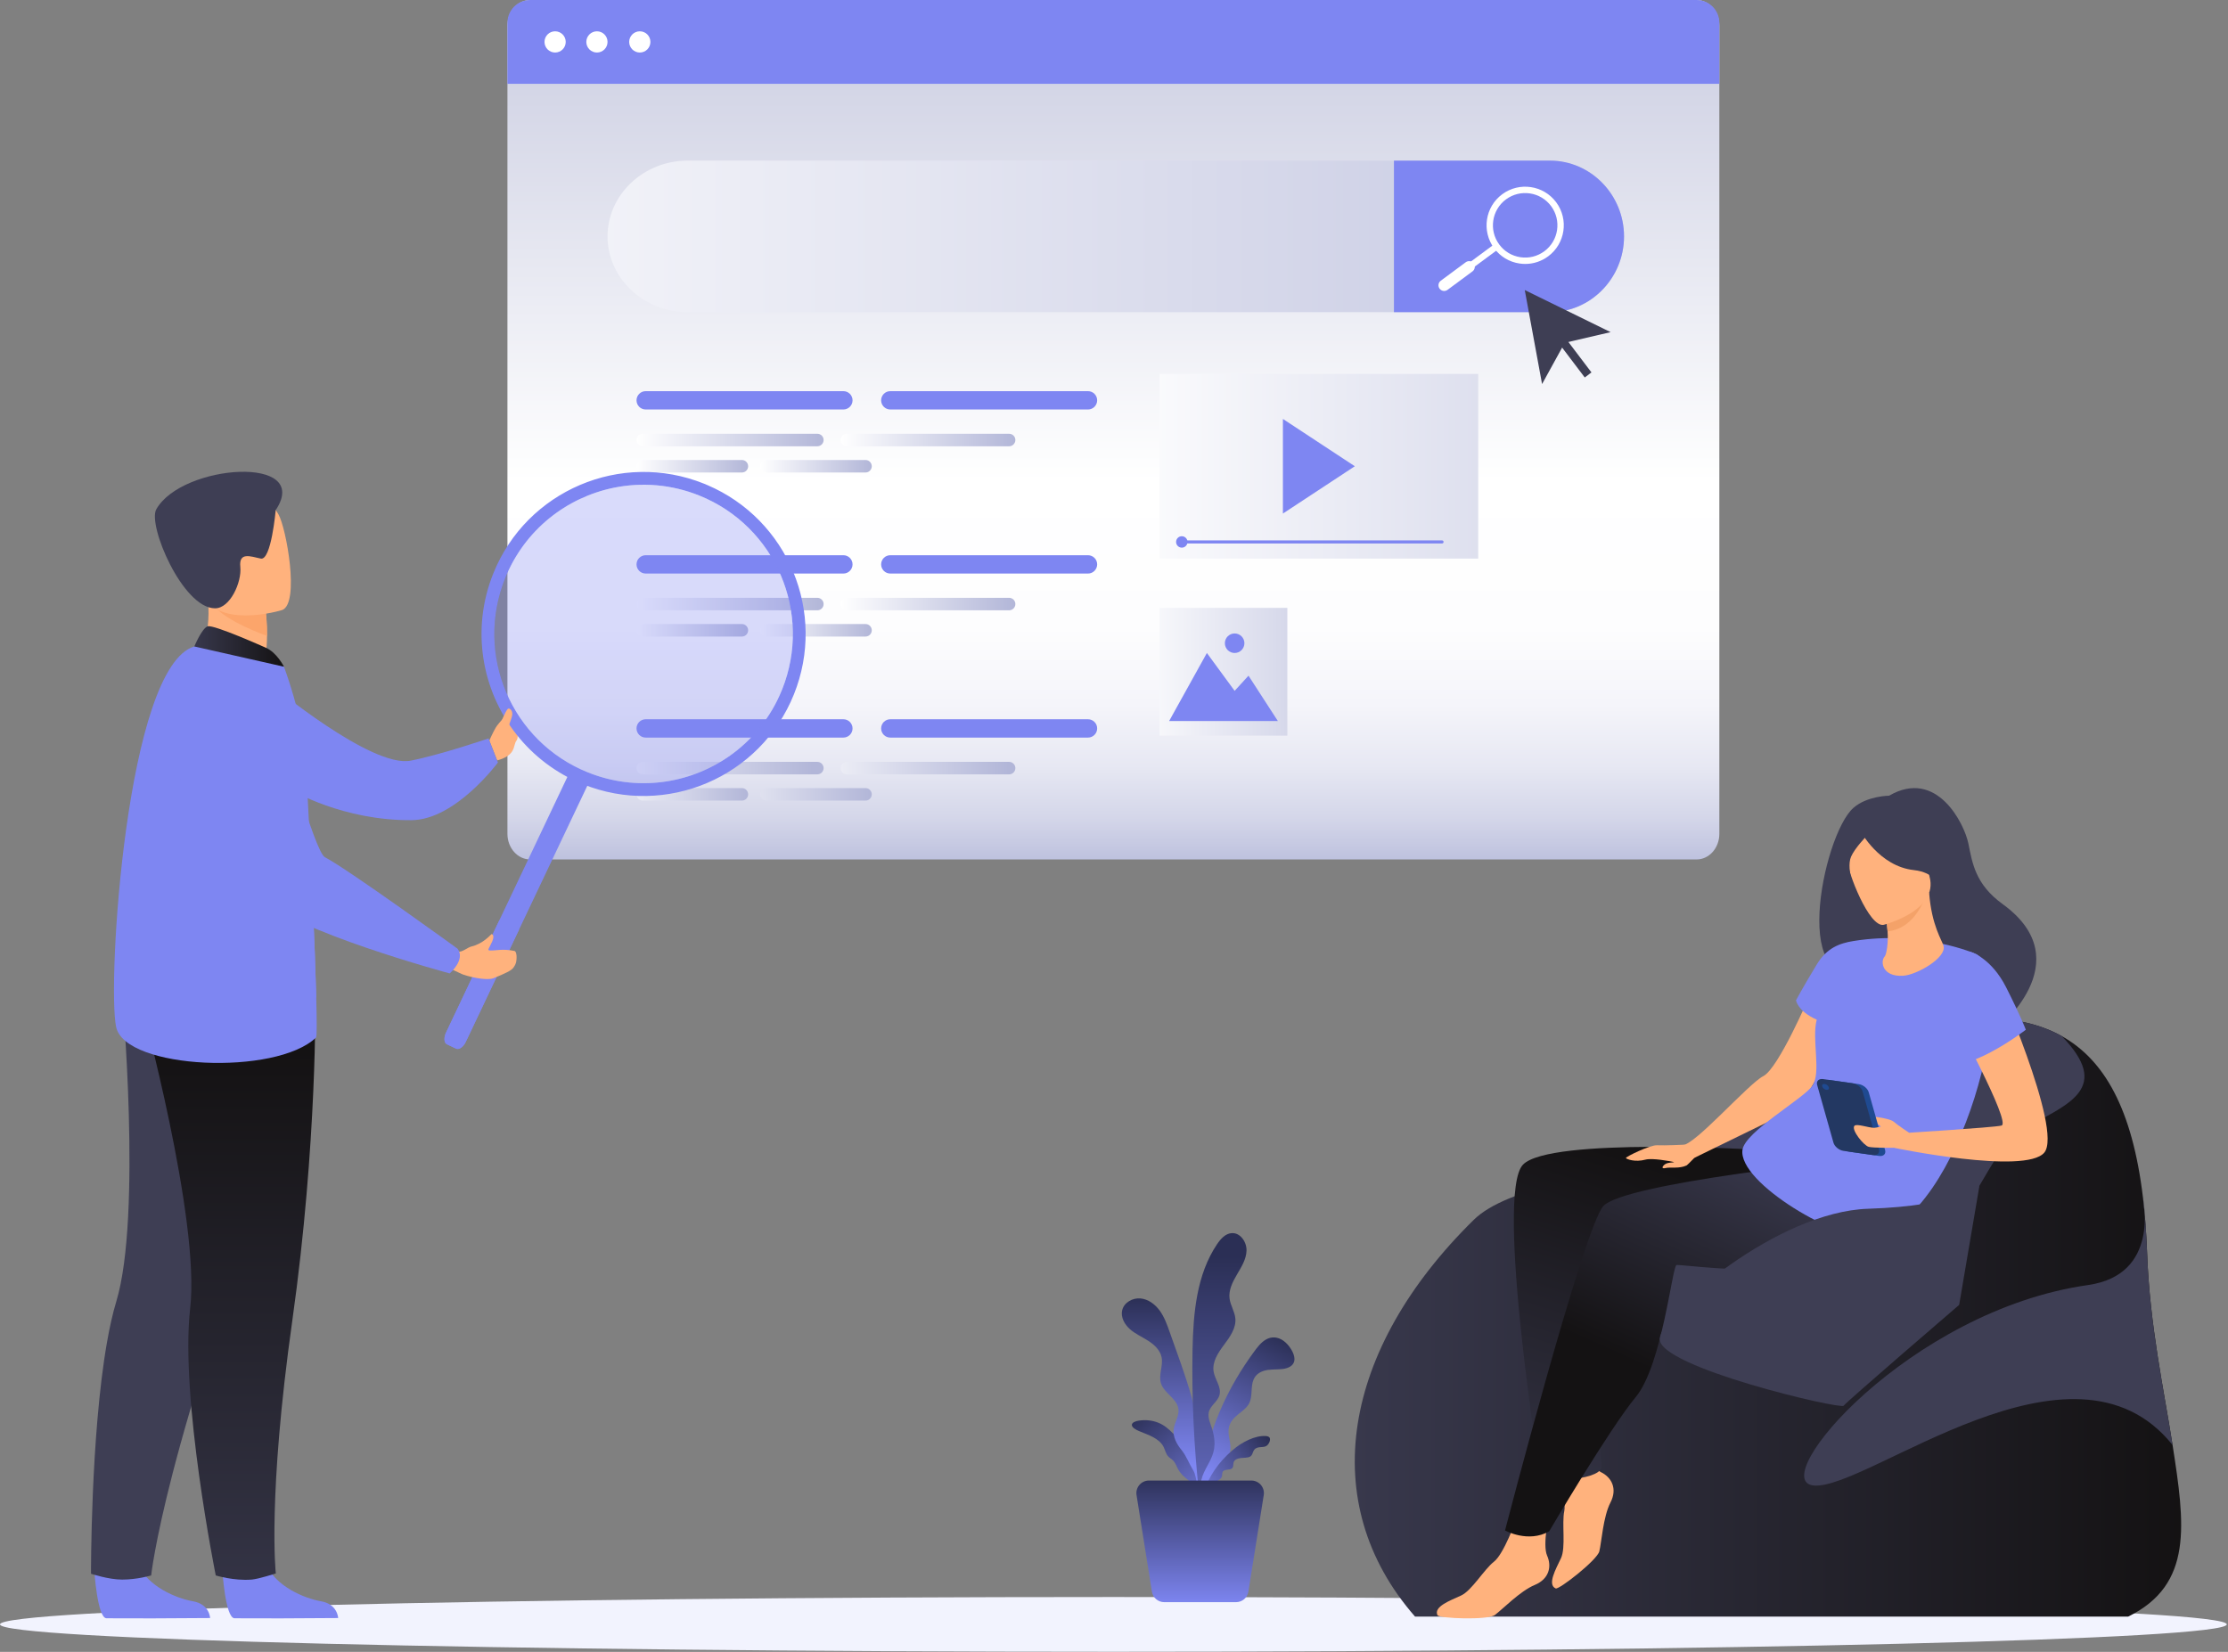 <svg width="1478" height="1096" viewBox="0 0 1478 1096" fill="none" xmlns="http://www.w3.org/2000/svg">
<rect x="0" y="0" width="1478" height="1096" fill="#808080" stroke="none"/>
<path d="M1140.57 16.99V553.25C1140.57 562.63 1133.8 570.24 1125.45 570.24H351.74C343.39 570.24 336.62 562.63 336.62 553.25V16.99C336.62 7.6 343.39 0 351.74 0H1125.45C1133.8 0 1140.57 7.6 1140.57 16.99Z" fill="url(#paint0_linear_801_947)"/>
<path d="M1140.57 15.12V55.61H336.62V15.12C336.62 6.76 343.39 0 351.74 0H1125.45C1133.8 0 1140.57 6.77 1140.57 15.12Z" fill="#7E86F2"/>
<path d="M361.21 27.81C361.21 23.92 364.36 20.77 368.25 20.77C372.14 20.77 375.29 23.92 375.29 27.81C375.29 31.7 372.14 34.85 368.25 34.85C364.36 34.85 361.21 31.7 361.21 27.81Z" fill="white"/>
<path d="M388.95 27.81C388.95 23.92 392.1 20.77 395.99 20.77C399.88 20.77 403.03 23.92 403.03 27.81C403.03 31.7 399.88 34.85 395.99 34.85C392.1 34.85 388.95 31.7 388.95 27.81Z" fill="white"/>
<path d="M417.39 27.81C417.39 23.92 420.54 20.77 424.43 20.77C428.32 20.77 431.47 23.92 431.47 27.81C431.47 31.7 428.32 34.85 424.43 34.85C420.55 34.85 417.39 31.7 417.39 27.81Z" fill="white"/>
<path d="M853.99 403.3H769.2V488.09H853.99V403.3Z" fill="url(#paint1_linear_801_947)"/>
<path d="M775.57 478.4L800.62 433.25L819.03 458.37L828.23 448.31L847.71 478.4H775.57Z" fill="#7E86F2"/>
<path d="M812.551 426.77C812.551 423.19 815.451 420.29 819.031 420.29C822.611 420.29 825.511 423.19 825.511 426.77C825.511 430.35 822.611 433.25 819.031 433.25C815.451 433.25 812.551 430.35 812.551 426.77Z" fill="#7E86F2"/>
<path d="M980.61 248.08H769.2V370.62H980.61V248.08Z" fill="url(#paint2_linear_801_947)"/>
<path d="M851.05 277.96V340.74L898.76 309.35L851.05 277.96Z" fill="#7E86F2"/>
<path d="M559.48 271.69H428.33C424.97 271.69 422.25 268.97 422.25 265.61C422.25 262.25 424.97 259.53 428.33 259.53H559.48C562.84 259.53 565.56 262.25 565.56 265.61C565.56 268.97 562.84 271.69 559.48 271.69Z" fill="#7E86F2"/>
<path d="M492.15 313.5H426.4C424.11 313.5 422.25 311.64 422.25 309.35C422.25 307.06 424.11 305.2 426.4 305.2H492.15C494.44 305.2 496.3 307.06 496.3 309.35C496.3 311.64 494.44 313.5 492.15 313.5Z" fill="url(#paint3_linear_801_947)"/>
<path d="M542.21 296.1H426.4C424.11 296.1 422.25 294.24 422.25 291.95C422.25 289.66 424.11 287.8 426.4 287.8H542.21C544.5 287.8 546.36 289.66 546.36 291.95C546.36 294.24 544.5 296.1 542.21 296.1Z" fill="url(#paint4_linear_801_947)"/>
<path d="M669.42 296.1H561.82C559.53 296.1 557.67 294.24 557.67 291.95C557.67 289.66 559.53 287.8 561.82 287.8H669.42C671.71 287.8 673.57 289.66 673.57 291.95C673.56 294.24 671.71 296.1 669.42 296.1Z" fill="url(#paint5_linear_801_947)"/>
<path d="M574.16 313.5H508.41C506.12 313.5 504.26 311.64 504.26 309.35C504.26 307.06 506.12 305.2 508.41 305.2H574.16C576.45 305.2 578.31 307.06 578.31 309.35C578.31 311.64 576.45 313.5 574.16 313.5Z" fill="url(#paint6_linear_801_947)"/>
<path d="M721.75 271.69H590.599C587.239 271.69 584.52 268.97 584.52 265.61C584.52 262.25 587.239 259.53 590.599 259.53H721.75C725.11 259.53 727.83 262.25 727.83 265.61C727.83 268.97 725.11 271.69 721.75 271.69Z" fill="#7E86F2"/>
<path d="M559.48 489.38H428.33C424.97 489.38 422.25 486.66 422.25 483.3C422.25 479.94 424.97 477.22 428.33 477.22H559.48C562.84 477.22 565.56 479.94 565.56 483.3C565.56 486.66 562.84 489.38 559.48 489.38Z" fill="#7E86F2"/>
<path d="M492.15 531.19H426.4C424.11 531.19 422.25 529.33 422.25 527.04C422.25 524.75 424.11 522.89 426.4 522.89H492.15C494.44 522.89 496.3 524.75 496.3 527.04C496.3 529.33 494.44 531.19 492.15 531.19Z" fill="url(#paint7_linear_801_947)"/>
<path d="M542.21 513.79H426.4C424.11 513.79 422.25 511.93 422.25 509.64C422.25 507.35 424.11 505.49 426.4 505.49H542.21C544.5 505.49 546.36 507.35 546.36 509.64C546.36 511.93 544.5 513.79 542.21 513.79Z" fill="url(#paint8_linear_801_947)"/>
<path d="M669.42 513.79H561.82C559.53 513.79 557.67 511.93 557.67 509.64C557.67 507.35 559.53 505.49 561.82 505.49H669.42C671.71 505.49 673.57 507.35 673.57 509.64C673.56 511.93 671.71 513.79 669.42 513.79Z" fill="url(#paint9_linear_801_947)"/>
<path d="M574.16 531.19H508.41C506.12 531.19 504.26 529.33 504.26 527.04C504.26 524.75 506.12 522.89 508.41 522.89H574.16C576.45 522.89 578.31 524.75 578.31 527.04C578.31 529.33 576.45 531.19 574.16 531.19Z" fill="url(#paint10_linear_801_947)"/>
<path d="M721.75 489.38H590.6C587.24 489.38 584.521 486.66 584.521 483.3C584.521 479.94 587.24 477.22 590.6 477.22H721.75C725.11 477.22 727.831 479.94 727.831 483.3C727.831 486.66 725.11 489.38 721.75 489.38Z" fill="#7E86F2"/>
<path d="M559.48 380.54H428.33C424.97 380.54 422.25 377.82 422.25 374.46C422.25 371.1 424.97 368.38 428.33 368.38H559.48C562.84 368.38 565.56 371.1 565.56 374.46C565.56 377.82 562.84 380.54 559.48 380.54Z" fill="#7E86F2"/>
<path d="M492.15 422.34H426.4C424.11 422.34 422.25 420.48 422.25 418.19C422.25 415.9 424.11 414.04 426.4 414.04H492.15C494.44 414.04 496.3 415.9 496.3 418.19C496.3 420.49 494.44 422.34 492.15 422.34Z" fill="url(#paint11_linear_801_947)"/>
<path d="M542.21 404.94H426.4C424.11 404.94 422.25 403.08 422.25 400.79C422.25 398.5 424.11 396.64 426.4 396.64H542.21C544.5 396.64 546.36 398.5 546.36 400.79C546.36 403.09 544.5 404.94 542.21 404.94Z" fill="url(#paint12_linear_801_947)"/>
<path d="M669.42 404.94H561.82C559.53 404.94 557.67 403.08 557.67 400.79C557.67 398.5 559.53 396.64 561.82 396.64H669.42C671.71 396.64 673.57 398.5 673.57 400.79C673.56 403.09 671.71 404.94 669.42 404.94Z" fill="url(#paint13_linear_801_947)"/>
<path d="M574.16 422.34H508.41C506.12 422.34 504.26 420.48 504.26 418.19C504.26 415.9 506.12 414.04 508.41 414.04H574.16C576.45 414.04 578.31 415.9 578.31 418.19C578.31 420.49 576.45 422.34 574.16 422.34Z" fill="url(#paint14_linear_801_947)"/>
<path d="M721.75 380.54H590.6C587.24 380.54 584.521 377.82 584.521 374.46C584.521 371.1 587.24 368.38 590.6 368.38H721.75C725.11 368.38 727.831 371.1 727.831 374.46C727.831 377.82 725.11 380.54 721.75 380.54Z" fill="#7E86F2"/>
<path d="M1077.34 156.85C1077.34 170.68 1071.82 183.25 1062.91 192.36C1054.01 201.48 1041.74 207.13 1028.23 207.13H456.12C426.92 207.13 403.03 184.5 403.03 156.85C403.03 143.02 409 130.45 418.63 121.34C428.25 112.22 441.52 106.57 456.12 106.57H1028.23C1055.24 106.57 1077.34 129.19 1077.34 156.85Z" fill="url(#paint15_linear_801_947)"/>
<path d="M1077.34 156.85C1077.34 170.68 1071.82 183.25 1062.91 192.36C1054.01 201.48 1041.74 207.13 1028.23 207.13H924.71V106.57H1028.24C1055.24 106.57 1077.34 129.19 1077.34 156.85Z" fill="#7E86F2"/>
<path d="M1011.82 175.12C1010.55 175.12 1009.27 175.03 1007.98 174.83C1001.21 173.82 995.24 170.23 991.17 164.73C982.76 153.37 985.16 137.3 996.52 128.89C1007.88 120.48 1023.95 122.88 1032.36 134.24C1040.77 145.6 1038.37 161.68 1027.01 170.08C1022.55 173.39 1017.26 175.12 1011.82 175.12ZM999.03 132.29C989.54 139.31 987.54 152.74 994.56 162.23C997.96 166.83 1002.95 169.82 1008.6 170.66C1014.25 171.5 1019.9 170.1 1024.49 166.69C1033.98 159.67 1035.98 146.24 1028.96 136.75C1021.94 127.27 1008.51 125.27 999.03 132.29Z" fill="white"/>
<path d="M994.081 165.202L991.57 161.81L963.461 182.614L965.972 186.006L994.081 165.202Z" fill="white"/>
<path d="M954.99 191.52C953.75 189.85 954.101 187.49 955.781 186.25L972.331 174C974.001 172.76 976.36 173.11 977.6 174.79C978.84 176.46 978.491 178.82 976.811 180.06L960.261 192.31C958.591 193.55 956.23 193.2 954.99 191.52Z" fill="white"/>
<path d="M780.19 359.57C780.19 357.47 781.89 355.78 783.98 355.78C786.08 355.78 787.77 357.48 787.77 359.57C787.77 361.66 786.07 363.36 783.98 363.36C781.89 363.36 780.19 361.66 780.19 359.57Z" fill="#7E86F2"/>
<path d="M956.62 360.59H785.01C784.45 360.59 783.99 360.13 783.99 359.57C783.99 359.01 784.45 358.55 785.01 358.55H956.62C957.18 358.55 957.64 359.01 957.64 359.57C957.64 360.13 957.18 360.59 956.62 360.59Z" fill="#7E86F2"/>
<path d="M1068.44 220.37L1038.02 227.45L1022.97 254.82L1011.49 192.45L1068.44 220.37Z" fill="#3E3E54"/>
<path d="M1036.3 221.452L1031.87 224.81L1051.29 250.45L1055.73 247.092L1036.3 221.452Z" fill="#3E3E54"/>
<path d="M738.59 1095.92C1146.5 1095.92 1477.18 1087.79 1477.18 1077.76C1477.18 1067.73 1146.5 1059.6 738.59 1059.6C330.678 1059.6 0 1067.73 0 1077.76C0 1087.79 330.678 1095.92 738.59 1095.92Z" fill="#F2F3FE"/>
<path d="M324.609 491.32C324.609 491.32 327.229 485.43 328.929 482.64C330.629 479.85 337.879 471.67 339.109 473.52C340.339 475.37 345.279 487.83 342.659 491.32C340.039 494.81 342.829 500.88 329.789 504.55L324.609 491.32Z" fill="#FFB27D"/>
<path d="M179.659 454.11C179.659 454.11 246.429 509.84 272.459 504.68C292.819 500.65 324.059 489.93 324.059 489.93L330.309 505.91C330.309 505.91 302.289 543.92 273.079 544.17C227.419 544.56 193.679 524.4 193.679 524.4L179.659 454.11Z" fill="#7E86F2"/>
<path d="M62.569 1041.99C62.569 1041.99 64.509 1073.26 70.559 1073.71C71.359 1073.77 101.239 1073.77 101.239 1073.77L139.379 1073.55C139.379 1073.55 139.129 1064.36 127.979 1062.42C116.829 1060.48 98.169 1052.64 91.419 1037.91C84.309 1022.4 62.569 1041.99 62.569 1041.99Z" fill="#7E86F2"/>
<path d="M60.37 1044.16C60.37 1044.16 71.96 1048.04 81.02 1048.04C91.12 1048.04 100.29 1045.29 100.29 1045.29C100.29 1045.29 102.47 1024.18 114.48 977.67C120.78 953.29 129.77 921.95 142.57 883C177.95 775.36 188.7 712.39 189.69 706.42C189.74 706.11 189.76 705.95 189.76 705.95L189.64 705.9L80.88 658.14C80.88 658.14 94.32 806.5 77.17 863.44C74.77 871.4 72.71 880.67 70.95 890.72C60.12 952.58 60.37 1044.16 60.37 1044.16Z" fill="url(#paint16_linear_801_947)"/>
<path d="M147.51 1041.99C147.51 1041.99 149.45 1073.26 155.5 1073.71C156.3 1073.77 186.18 1073.77 186.18 1073.77L224.32 1073.55C224.32 1073.55 224.07 1064.36 212.92 1062.42C201.77 1060.48 183.11 1052.64 176.36 1037.91C169.26 1022.4 147.51 1041.99 147.51 1041.99Z" fill="#7E86F2"/>
<path d="M209.18 661.64C209.18 661.64 210.59 757.78 193.96 875.82C177.33 993.86 182.97 1043.96 182.97 1043.96C182.97 1043.96 171.54 1047.66 166.93 1048.04C155.18 1049 143.13 1045.29 143.13 1045.29C143.13 1045.29 119.32 927.21 126.15 868.13C132.98 809.05 93.55 665.4 93.55 665.4L209.18 661.64Z" fill="url(#paint17_linear_801_947)"/>
<path d="M132.06 436.67L153.29 450.59L172.63 445.12C176.16 440.08 177.1 430.36 177.15 421.93C177.2 413.57 176.39 406.49 176.39 406.49L147.75 393.85L137.06 389.14C137.09 389.31 137.89 397.92 138.01 399.17C140 421.5 132.06 436.67 132.06 436.67Z" fill="#FFB27D"/>
<path d="M209.66 688.37C183.23 713.88 83.23 709.59 77.06 681.48C70.91 653.37 83.78 442.19 128.92 428.92C138.29 426.17 188.36 442.35 188.36 442.35C188.36 442.35 196.22 462.91 201.37 489.08C202.37 494.18 205.29 548.14 207.47 598.63C208.49 622.24 209.35 645.1 209.79 661.84C210.21 677.51 210.23 687.81 209.66 688.37Z" fill="#7E86F2"/>
<path d="M140.15 399.57C145.96 409.4 166.35 417.99 177.15 421.93C177.2 413.57 176.39 406.49 176.39 406.49L147.75 393.85C141.41 393.77 137.56 395.18 140.15 399.57Z" fill="#FCA56B"/>
<path d="M187.19 404.75C187.19 404.75 141.04 419.15 132.52 390.27C124 361.39 112.3 343.8 141.41 333.39C170.52 322.98 179.52 332.3 184.71 341.25C189.89 350.19 198.98 400.26 187.19 404.75Z" fill="#FFB27D"/>
<path d="M182.89 338.46C182.89 338.46 179.95 372.07 173 370.61C166.05 369.15 158.4 366.03 159.42 376.16C160.44 386.29 152.66 403.66 142.64 403.61C121.15 403.52 97.79 348.37 103.68 337.91C120.65 307.74 207.43 301.65 182.89 338.46Z" fill="#3E3E54"/>
<path d="M176.1 429.65C175.5 429.4 141.74 414.26 137.8 415.56C133.85 416.86 128.93 428.92 128.93 428.92L188.38 442.36C188.37 442.36 183.7 432.84 176.1 429.65Z" fill="url(#paint18_linear_801_947)"/>
<path d="M389.68 521.2L308.94 691.36C307.36 694.7 304.49 696.68 302.58 695.77L296.48 692.88C294.56 691.97 294.29 688.5 295.87 685.16L376.61 515C378.19 511.66 381.06 509.68 382.97 510.59L389.07 513.48C390.99 514.39 391.26 517.86 389.68 521.2Z" fill="#7E86F2"/>
<path d="M344.37 616.68L308.94 691.35C307.36 694.69 304.49 696.671 302.58 695.76L296.48 692.87C294.56 691.96 294.29 688.491 295.87 685.151L331.3 610.48L344.37 616.68Z" fill="#7E86F2"/>
<path d="M342.58 487.26C353.8 501.5 368.79 513.09 386.82 520.35C441.89 542.5 504.49 515.81 526.65 460.74C548.51 406.39 522.81 344.72 469.2 321.82C468.49 321.51 467.76 321.21 467.04 320.92C411.98 298.77 349.37 325.44 327.22 380.51C312.33 417.56 319.52 458.01 342.58 487.26ZM335.1 383.69C347.99 351.64 375.75 330.03 407.25 323.61C425.6 319.87 445.21 321.28 463.89 328.79C514.61 349.19 539.19 406.85 518.79 457.57C511.28 476.24 498.72 491.37 483.33 502.01C456.88 520.29 422.07 525.36 390.01 512.47C339.27 492.07 314.69 434.42 335.1 383.69Z" fill="#7E86F2"/>
<g opacity="0.3">
<path d="M518.78 457.57C511.27 476.24 498.71 491.37 483.31 502.02C456.87 520.3 422.04 525.37 389.99 512.47C339.27 492.07 314.69 434.41 335.09 383.68C347.98 351.63 375.75 330.02 407.24 323.6C425.59 319.86 445.2 321.27 463.87 328.78C514.6 349.19 539.18 406.85 518.78 457.57Z" fill="#7E86F2"/>
</g>
<path d="M209.81 661.83C105.53 587.52 114.2 488.37 114.2 488.37C152.31 509.87 190.13 557.4 207.49 598.63C208.51 622.24 209.37 645.1 209.81 661.83Z" fill="#7E86F2"/>
<path d="M312.729 627.99C320.079 626.29 325.019 620.73 326.049 619.76C326.049 619.76 329.189 619.97 325.539 626.66C325.229 627.22 324.559 628.66 324.049 629.67C323.839 630.09 324.129 630.57 324.599 630.6C328.839 630.92 333.109 629.24 341.279 630.95C342.409 631.18 342.739 633.89 342.689 635.04C342.619 636.99 342.759 639.17 340.489 642.16C339.169 643.9 335.499 645.77 327.309 649.06C324.189 650.32 315.279 649.37 306.919 646.5L300.239 643.41L302.309 631L303.989 631.35C306.659 631.93 309.949 628.68 312.729 627.99Z" fill="#FFB27D"/>
<path d="M146.57 442.36C146.57 442.36 52.87 460.2 174.14 595.89C193.53 617.59 298.32 645.85 298.32 645.85C298.32 645.85 308.95 636.81 303.59 629.49C303.59 629.49 231.45 577.1 215.57 568.77C208.43 565.02 187.86 485.15 176.21 465.92C164.56 446.67 146.57 442.36 146.57 442.36Z" fill="#7E86F2"/>
<path d="M327.149 492.97C327.149 492.97 330.219 487.11 330.809 484.02C331.409 480.93 335.269 471.92 336.859 470.33C337.499 469.69 339.589 470.52 339.839 473.25C339.949 474.44 339.359 476.6 338.339 479.18C336.659 483.37 336.939 489.06 336.359 490.96C334.909 495.67 327.149 492.97 327.149 492.97Z" fill="#FFB27D"/>
<path d="M1411.77 1072.6H938.709C872.759 997.15 890.179 895.23 977.719 809.28C988.729 798.47 1009.84 790.8 1032.61 785.4C1074.57 775.44 1122.17 773.14 1122.54 772.94C1122.68 772.89 1147.69 752.61 1162.74 734.39C1209.49 677.79 1249.27 682.65 1249.27 682.65C1296.93 673.38 1337.57 670.65 1367.71 687.43C1367.71 687.44 1367.71 687.44 1367.72 687.45C1395.64 703.01 1414.54 735.32 1421.61 794.7C1422.95 805.93 1423.87 818.13 1424.35 831.36C1426.08 879.55 1435.58 922.42 1441.22 958.71C1441.23 958.71 1441.23 958.72 1441.23 958.72C1449.38 1011.3 1455.15 1051.28 1411.77 1072.6Z" fill="url(#paint19_linear_801_947)"/>
<path d="M1344.09 747.96C1315.17 763.71 1311.97 815.6 1266.72 829C1221.46 842.41 1144.63 841.18 1101.06 888.45C1059.02 934.06 1012.65 818.03 1032.62 785.39C1074.58 775.43 1122.18 773.13 1122.55 772.93C1122.69 772.88 1147.7 752.6 1162.75 734.38C1209.5 677.78 1249.28 682.64 1249.28 682.64C1296.94 673.37 1337.58 670.64 1367.72 687.42C1367.72 687.43 1367.72 687.43 1367.73 687.44C1400.9 721.74 1373 732.21 1344.09 747.96Z" fill="url(#paint20_linear_801_947)"/>
<path d="M1031.1 972.31C1031.1 972.31 1039.43 994.4 1037.7 1002.61C1035.97 1010.82 1038.85 1026.71 1035.52 1033.83C1032.18 1040.95 1026.22 1051.31 1031.99 1053.91C1034.18 1054.9 1059.52 1035.1 1060.96 1029.29C1062.4 1023.47 1063.48 1006.31 1068.31 996.98C1073.14 987.65 1069.04 980.15 1062 976.75C1054.96 973.35 1045.1 954.62 1045.1 954.62L1031.1 972.31Z" fill="#FFB27D"/>
<path d="M1166.58 762.89C1166.58 762.89 1028.17 754.35 1010.34 772.7C991.549 792.04 1022.16 982.3 1022.16 982.3C1022.16 982.3 1059.69 983.38 1062.65 973.44C1062.65 973.44 1055.61 881.33 1061.46 865.39C1067.32 849.46 1063.6 827.41 1063.6 827.41C1063.6 827.41 1137.04 838.38 1160.33 832.79C1183.63 827.2 1166.58 762.89 1166.58 762.89Z" fill="url(#paint21_linear_801_947)"/>
<path d="M1200.12 661.3C1200.11 661.41 1179.72 708.91 1169.77 713.97C1159.82 719.03 1123.8 760.45 1116.07 759.73C1108.34 759.01 1124.05 768.19 1124.05 768.19C1124.05 768.19 1188.09 736.95 1191.75 735.13C1195.41 733.31 1214.69 701.57 1217.33 685.46C1219.97 669.35 1200.12 661.3 1200.12 661.3Z" fill="#FFB27D"/>
<path d="M1005.55 1008.76C1005.55 1008.76 997.66 1031.01 991.05 1036.17C984.43 1041.33 976.38 1055.33 969.24 1058.62C962.1 1061.91 950.86 1065.97 953.59 1071.68C954.62 1073.84 986.76 1075.08 991.61 1071.56C996.46 1068.04 1008.36 1055.63 1018.07 1051.62C1027.78 1047.61 1029.49 1039.24 1026.3 1032.09C1023.12 1024.95 1027.67 1004.28 1027.67 1004.28L1005.55 1008.76Z" fill="#FFB27D"/>
<path d="M1241.8 640.2C1238.84 636.79 1313.8 645.2 1323.77 683.5C1323.77 683.5 1381.34 638.12 1328.53 599.88C1310.25 586.64 1308.41 572.51 1305.75 559.58C1303.1 546.64 1284.85 509.48 1253.2 527.94C1253.2 527.94 1238.74 528.01 1229.59 535.94C1208.8 553.97 1186.1 668.59 1241.8 640.2Z" fill="#3E3E54"/>
<path d="M1227.22 769.6C1227.22 769.6 1076.74 784.95 1063.52 800.32C1050.3 815.68 998.39 1015.44 998.39 1015.44C998.39 1015.44 1013.75 1023.99 1027.7 1015.99C1027.7 1015.99 1067.49 948.22 1085.1 926.94C1102.71 905.66 1109.28 839.99 1112.19 839.31C1115.1 838.64 1209.4 852.44 1241.87 827.5C1274.34 802.56 1227.22 769.6 1227.22 769.6Z" fill="url(#paint22_linear_801_947)"/>
<path d="M1310.97 633.02C1310.97 633.02 1275.07 617 1229.56 624.35C1220.26 625.85 1211.88 628.91 1205.23 639.87C1195.84 655.35 1191.44 663.66 1191.44 663.66C1191.44 663.66 1192.35 670.83 1205.19 676.54C1201.69 689.37 1208.4 711.78 1202.23 720.48C1196.07 729.18 1157.83 750.76 1155.94 762.75C1152.47 784.79 1221.31 824.71 1241.84 820.44C1300.9 808.15 1340.96 649.89 1310.97 633.02Z" fill="#7E86F2"/>
<path d="M1290.65 587.62C1290.65 587.62 1297.72 573.69 1298.66 562.27C1299.33 554.11 1292.43 524.77 1262.96 531.88C1262.96 531.88 1254.36 533.56 1246.73 539.84C1240.66 544.83 1232.19 555.18 1245.11 580.13L1248.66 588.64L1290.65 587.62Z" fill="#3E3E54"/>
<path d="M1250.25 634.6C1247.27 637.74 1248.44 648.19 1262.39 647.41C1271.55 646.89 1291.17 635.57 1289.33 627.74C1288.45 624.02 1281.41 614.43 1279.75 592.37L1278.09 592.84L1250.14 600.7C1250.14 600.7 1251.49 609.59 1252.17 618C1252.76 625.07 1251.48 633.3 1250.25 634.6Z" fill="#FFB27D"/>
<path d="M1250.14 600.7C1250.14 600.7 1251.49 609.59 1252.17 618C1268.02 616.3 1275.28 601.14 1278.09 592.83L1250.14 600.7Z" fill="#F4A269"/>
<path d="M1249.55 613.62C1249.55 613.62 1286.12 604.41 1280.03 581.72C1273.94 559.03 1274.56 542.56 1250.95 547.49C1227.34 552.41 1225.15 562.28 1225.34 570.35C1225.54 578.41 1239.88 615.43 1249.55 613.62Z" fill="#FFB27D"/>
<path d="M1234.23 551.4C1234.23 551.4 1246.52 574.8 1269.69 577.31C1283.25 578.78 1286.97 587.71 1286.97 587.71C1286.97 587.71 1282.89 562.17 1276.07 546.55C1276.06 546.56 1238.33 536.71 1234.23 551.4Z" fill="#3E3E54"/>
<path d="M1238.42 554.49C1238.42 554.49 1230.41 562.67 1227.94 568.43C1224.28 576.97 1231.42 594.94 1234.38 598.82C1234.38 598.82 1217.35 569.95 1223.03 557.44C1229.06 544.18 1238.42 554.49 1238.42 554.49Z" fill="#3E3E54"/>
<path d="M1126.94 765.16C1126.94 765.16 1119.66 772.87 1118.77 773.29C1113.95 775.55 1107.87 774.23 1104.93 774.97C1101.99 775.71 1102.5 773.88 1104.66 772.39C1106.83 770.9 1112.16 771.48 1109.98 770.94C1107.8 770.4 1096.02 768.21 1091.59 769.4C1084.57 771.28 1079.04 769.08 1078.59 768.36C1078.15 767.64 1094.61 759.59 1099.32 759.86C1104.03 760.13 1117.55 759.47 1117.55 759.47L1126.94 765.16Z" fill="#FFB27D"/>
<path d="M1323.35 647.24C1323.35 647.24 1368.74 749.69 1356.13 764.74C1343.61 779.68 1256.28 761.53 1256.28 761.53L1258.97 752.02C1258.97 752.02 1323.2 748.09 1327.78 746.79C1334.36 744.93 1295.24 673.07 1295.24 673.07L1323.35 647.24Z" fill="#FFB27D"/>
<path d="M1306.42 631.33C1307.51 631.36 1321.07 635.8 1330.82 655.08C1340.39 674.01 1343.88 683.21 1343.88 683.21C1343.88 683.21 1301.45 716.11 1284.57 704.01C1267.69 691.9 1290.86 630.94 1306.42 631.33Z" fill="#7E86F2"/>
<path d="M1266.47 751.55C1266.47 751.55 1259.18 746.82 1256.23 744.23C1253.28 741.65 1236.2 739.54 1236.2 741.27C1236.21 743 1246.16 745.35 1247.24 747.07C1248.33 748.8 1254.4 755.91 1259.59 755.89C1264.78 755.88 1266.47 751.55 1266.47 751.55Z" fill="#FFB27D"/>
<path d="M1246.55 766.95L1226.97 764.17C1224.05 763.76 1221.08 761.31 1220.35 758.71L1209.54 720.49C1208.8 717.89 1210.58 716.12 1213.5 716.54L1233.08 719.32C1236 719.73 1238.97 722.18 1239.7 724.78L1250.51 763C1251.25 765.59 1249.47 767.36 1246.55 766.95Z" fill="#1F4A91"/>
<path d="M1242.47 766.37L1222.89 763.59C1219.97 763.17 1217 760.73 1216.27 758.13L1205.46 719.91C1204.72 717.31 1206.5 715.54 1209.42 715.96L1229 718.74C1231.92 719.16 1234.89 721.6 1235.62 724.2L1246.43 762.42C1247.17 765.01 1245.4 766.78 1242.47 766.37Z" fill="#233862"/>
<path d="M1208.81 720.84C1208.5 719.76 1209.24 719.03 1210.46 719.2C1211.67 719.37 1212.91 720.39 1213.21 721.47C1213.51 722.55 1212.78 723.28 1211.56 723.11C1210.35 722.93 1209.11 721.92 1208.81 720.84Z" fill="#1F4A91"/>
<path d="M1256.28 761.53C1256.28 761.53 1243.04 761.72 1239.72 760.93C1236.4 760.14 1227.91 749.62 1230.17 746.98C1231.6 745.32 1239.51 748.3 1243.28 748.29C1247.05 748.28 1256.84 742.83 1263.55 753.98C1264.3 755.23 1256.28 761.53 1256.28 761.53Z" fill="#FFB27D"/>
<path d="M1313.11 786.72C1313.11 786.72 1298.86 800.08 1239.2 802C1179.54 803.92 1101.78 869.84 1101.05 888.45C1100.32 907.06 1221.17 935.34 1223.04 932.67C1224.91 930.01 1299.66 865.78 1299.66 865.78L1313.11 786.72Z" fill="url(#paint23_linear_801_947)"/>
<path d="M1441.2 958.71C1374.83 875.87 1238.5 988.8 1203.22 985.62C1170.78 982.69 1266.47 869.46 1385.14 852.61C1433.11 845.8 1421.62 796.23 1421.6 794.7C1422.94 805.93 1423.86 818.13 1424.34 831.36C1426.06 879.55 1435.56 922.41 1441.2 958.71Z" fill="url(#paint24_linear_801_947)"/>
<path d="M796.809 989.52C794.619 987.33 792.229 985.2 789.629 983.14C786.779 980.87 783.489 978.47 781.419 974.62C780.439 972.8 779.789 970.71 778.389 969.22C777.369 968.14 776.029 967.47 775.009 966.36C773.319 964.53 772.919 961.98 771.809 959.82C770.409 957.13 767.809 955.06 764.909 953.52C762.019 951.98 758.809 950.86 755.649 949.52C753.389 948.55 750.769 947.08 750.849 945.35C750.919 943.78 753.279 942.92 755.449 942.58C759.829 941.9 764.599 942.37 768.579 944.04C772.389 945.62 775.389 948.21 778.069 950.97C788.349 961.64 794.269 974.18 796.809 989.52Z" fill="url(#paint25_linear_801_947)"/>
<path d="M795.09 988.01C794.5 993.02 794.24 979.88 791.57 975.59C788.9 971.31 787.02 966 783.82 962.1C780.61 958.2 777.98 953.35 778.57 948.34C779.11 943.74 782.31 939.51 781.75 934.91C780.91 927.96 772.24 924.47 770.15 917.79C768.43 912.27 771.71 906.26 770.59 900.59C769.65 895.87 765.84 892.26 761.79 889.66C757.74 887.06 753.25 885.11 749.62 881.94C746 878.78 743.3 873.91 744.45 869.24C745.7 864.18 751.35 861.02 756.55 861.49C761.74 861.97 766.3 865.4 769.36 869.63C772.41 873.86 774.2 878.85 775.93 883.77C785.89 912.03 797.58 940.89 796.79 970.84C796.66 975.16 795.68 983.05 795.09 988.01Z" fill="url(#paint26_linear_801_947)"/>
<path d="M796.72 1010.69C797.01 1017.03 796.1 997.86 799.19 991.98C802.16 986.06 806.23 981.37 809.7 976.5C813.18 971.6 816.19 966.21 816.29 960.91C816.37 956.07 814.08 951.41 815.36 946.51C817.33 939.12 825.69 936.89 828.66 931.11C831.12 926.38 829.48 920 831.65 915.14C833.44 911.15 837.36 909.43 841.15 908.93C844.95 908.42 848.93 908.78 852.38 908.06C855.84 907.32 858.75 905.37 858.72 901.69C858.68 897.72 855.22 892.3 851.37 889.55C847.51 886.82 843.35 886.79 839.97 888.67C836.59 890.53 833.91 894.03 831.29 897.71C816.41 918.11 798.76 950.25 796.36 989.06C796.01 994.51 796.36 1004.44 796.72 1010.69Z" fill="url(#paint27_linear_801_947)"/>
<path d="M795.55 991.35C792 961.07 790.51 926.13 791.1 895.64C791.57 871.29 793.78 845.69 807.38 825.49C809.74 821.98 812.95 818.39 817.18 818.16C822.88 817.84 827.11 824.14 826.91 829.85C826.71 835.55 823.51 840.65 820.61 845.56C817.71 850.47 814.92 855.95 815.66 861.6C816.25 866.11 819.04 870.13 819.49 874.65C820.14 881.18 815.89 887.07 811.96 892.32C808.02 897.57 803.98 903.7 805.11 910.16C806.04 915.47 810.41 920.4 808.98 925.6C807.78 929.98 802.82 932.61 801.87 937.05C801.07 940.8 803.03 944.52 804.13 948.19C810.43 969.27 795.63 971.15 795.55 991.35Z" fill="url(#paint28_linear_801_947)"/>
<path d="M798.68 990.06C801.64 979.69 808.68 969.84 817.26 962.52C823.98 956.54 832.94 952.28 839.73 952.81C840.9 952.88 842.07 953.18 842.4 954.3C842.82 955.8 841.73 958.06 840.56 959.04C839.36 960.02 837.94 960.05 836.44 960.14C834.96 960.23 833.18 960.48 832.09 961.82C831.22 962.89 831.02 964.5 830.27 965.55C829.2 967.08 826.97 967.14 824.65 967.27C822.38 967.38 819.57 967.8 818.58 969.68C817.76 971.23 818.59 973.46 817.05 974.43C815.74 975.26 813 974.88 811.64 975.91C810.5 976.78 810.91 978.24 810.62 979.41C809.86 983.15 802.57 983.25 798.68 990.06Z" fill="url(#paint29_linear_801_947)"/>
<path d="M819.93 1063.02H772.36C768.25 1063.02 764.79 1060.07 764.14 1056.01L753.95 991.96C753.57 989.55 754.26 987.11 755.84 985.25C757.42 983.4 759.73 982.33 762.17 982.33H830.12C832.56 982.33 834.86 983.39 836.45 985.25C838.03 987.1 838.72 989.55 838.34 991.96L828.15 1056.01C827.5 1060.07 824.04 1063.02 819.93 1063.02Z" fill="url(#paint30_linear_801_947)"/>
<defs>
<linearGradient id="paint0_linear_801_947" x1="738.592" y1="54.49" x2="738.592" y2="583.511" gradientUnits="userSpaceOnUse">
<stop stop-color="#D3D5E6"/>
<stop offset="0.501" stop-color="white"/>
<stop offset="0.683" stop-color="#FDFDFE"/>
<stop offset="0.78" stop-color="#F5F5FA"/>
<stop offset="0.857" stop-color="#E7E8F3"/>
<stop offset="0.923" stop-color="#D4D6E9"/>
<stop offset="0.982" stop-color="#BBBFDD"/>
<stop offset="1" stop-color="#B2B6D8"/>
</linearGradient>
<linearGradient id="paint1_linear_801_947" x1="747.543" y1="445.692" x2="945.912" y2="445.692" gradientUnits="userSpaceOnUse">
<stop stop-color="white"/>
<stop offset="1" stop-color="#B2B6D8"/>
</linearGradient>
<linearGradient id="paint2_linear_801_947" x1="729.189" y1="309.351" x2="1313.85" y2="309.351" gradientUnits="userSpaceOnUse">
<stop stop-color="white"/>
<stop offset="1" stop-color="#B2B6D8"/>
</linearGradient>
<linearGradient id="paint3_linear_801_947" x1="422.251" y1="309.35" x2="496.3" y2="309.35" gradientUnits="userSpaceOnUse">
<stop stop-color="white"/>
<stop offset="1" stop-color="#B2B6D8"/>
</linearGradient>
<linearGradient id="paint4_linear_801_947" x1="422.251" y1="291.949" x2="546.361" y2="291.949" gradientUnits="userSpaceOnUse">
<stop stop-color="white"/>
<stop offset="1" stop-color="#B2B6D8"/>
</linearGradient>
<linearGradient id="paint5_linear_801_947" x1="557.672" y1="291.949" x2="673.564" y2="291.949" gradientUnits="userSpaceOnUse">
<stop stop-color="white"/>
<stop offset="1" stop-color="#B2B6D8"/>
</linearGradient>
<linearGradient id="paint6_linear_801_947" x1="504.262" y1="309.35" x2="578.311" y2="309.35" gradientUnits="userSpaceOnUse">
<stop stop-color="white"/>
<stop offset="1" stop-color="#B2B6D8"/>
</linearGradient>
<linearGradient id="paint7_linear_801_947" x1="394.986" y1="527.04" x2="496.499" y2="527.04" gradientUnits="userSpaceOnUse">
<stop stop-color="white"/>
<stop offset="1" stop-color="#B2B6D8"/>
</linearGradient>
<linearGradient id="paint8_linear_801_947" x1="387.401" y1="509.64" x2="539.092" y2="509.64" gradientUnits="userSpaceOnUse">
<stop stop-color="white"/>
<stop offset="1" stop-color="#B2B6D8"/>
</linearGradient>
<linearGradient id="paint9_linear_801_947" x1="519.251" y1="509.64" x2="669.198" y2="509.64" gradientUnits="userSpaceOnUse">
<stop stop-color="white"/>
<stop offset="1" stop-color="#B2B6D8"/>
</linearGradient>
<linearGradient id="paint10_linear_801_947" x1="450.993" y1="527.04" x2="578.284" y2="527.04" gradientUnits="userSpaceOnUse">
<stop stop-color="white"/>
<stop offset="1" stop-color="#B2B6D8"/>
</linearGradient>
<linearGradient id="paint11_linear_801_947" x1="422.251" y1="418.195" x2="496.3" y2="418.195" gradientUnits="userSpaceOnUse">
<stop stop-color="white"/>
<stop offset="1" stop-color="#B2B6D8"/>
</linearGradient>
<linearGradient id="paint12_linear_801_947" x1="422.251" y1="400.795" x2="546.361" y2="400.795" gradientUnits="userSpaceOnUse">
<stop stop-color="white"/>
<stop offset="1" stop-color="#B2B6D8"/>
</linearGradient>
<linearGradient id="paint13_linear_801_947" x1="557.672" y1="400.795" x2="673.564" y2="400.795" gradientUnits="userSpaceOnUse">
<stop stop-color="white"/>
<stop offset="1" stop-color="#B2B6D8"/>
</linearGradient>
<linearGradient id="paint14_linear_801_947" x1="504.262" y1="418.195" x2="578.311" y2="418.195" gradientUnits="userSpaceOnUse">
<stop stop-color="white"/>
<stop offset="1" stop-color="#B2B6D8"/>
</linearGradient>
<linearGradient id="paint15_linear_801_947" x1="182.088" y1="156.849" x2="1399.95" y2="156.849" gradientUnits="userSpaceOnUse">
<stop stop-color="white"/>
<stop offset="1" stop-color="#B2B6D8"/>
</linearGradient>
<linearGradient id="paint16_linear_801_947" x1="60.367" y1="853.091" x2="189.756" y2="853.091" gradientUnits="userSpaceOnUse">
<stop stop-color="#3E3E54"/>
<stop offset="1" stop-color="#3E3E54"/>
</linearGradient>
<linearGradient id="paint17_linear_801_947" x1="151.373" y1="1100.04" x2="151.373" y2="697.154" gradientUnits="userSpaceOnUse">
<stop stop-color="#38384C"/>
<stop offset="1" stop-color="#141213"/>
</linearGradient>
<linearGradient id="paint18_linear_801_947" x1="128.926" y1="428.916" x2="188.375" y2="428.916" gradientUnits="userSpaceOnUse">
<stop stop-color="#38384C"/>
<stop offset="1" stop-color="#141213"/>
</linearGradient>
<linearGradient id="paint19_linear_801_947" x1="898.718" y1="873.928" x2="1446.92" y2="873.928" gradientUnits="userSpaceOnUse">
<stop stop-color="#38384C"/>
<stop offset="1" stop-color="#141213"/>
</linearGradient>
<linearGradient id="paint20_linear_801_947" x1="1027.82" y1="787.094" x2="1382.77" y2="787.094" gradientUnits="userSpaceOnUse">
<stop stop-color="#3E3E54"/>
<stop offset="1" stop-color="#3E3E54"/>
</linearGradient>
<linearGradient id="paint21_linear_801_947" x1="1018.9" y1="1020.74" x2="1097.37" y2="773.415" gradientUnits="userSpaceOnUse">
<stop stop-color="#38384C"/>
<stop offset="1" stop-color="#141213"/>
</linearGradient>
<linearGradient id="paint22_linear_801_947" x1="1173.31" y1="772.01" x2="1109.11" y2="915.488" gradientUnits="userSpaceOnUse">
<stop stop-color="#38384C"/>
<stop offset="1" stop-color="#141213"/>
</linearGradient>
<linearGradient id="paint23_linear_801_947" x1="1101.05" y1="859.79" x2="1313.11" y2="859.79" gradientUnits="userSpaceOnUse">
<stop stop-color="#3E3E54"/>
<stop offset="1" stop-color="#3E3E54"/>
</linearGradient>
<linearGradient id="paint24_linear_801_947" x1="1196.82" y1="890.188" x2="1441.2" y2="890.188" gradientUnits="userSpaceOnUse">
<stop stop-color="#3E3E54"/>
<stop offset="1" stop-color="#3E3E54"/>
</linearGradient>
<linearGradient id="paint25_linear_801_947" x1="754.308" y1="936.353" x2="810.04" y2="1002.62" gradientUnits="userSpaceOnUse">
<stop stop-color="#2B2F55"/>
<stop offset="1" stop-color="#7E86F2"/>
</linearGradient>
<linearGradient id="paint26_linear_801_947" x1="770.495" y1="860.432" x2="770.495" y2="972.011" gradientUnits="userSpaceOnUse">
<stop stop-color="#2B2F55"/>
<stop offset="1" stop-color="#7E86F2"/>
</linearGradient>
<linearGradient id="paint27_linear_801_947" x1="850.43" y1="886.977" x2="803.475" y2="979.132" gradientUnits="userSpaceOnUse">
<stop stop-color="#2B2F55"/>
<stop offset="1" stop-color="#7E86F2"/>
</linearGradient>
<linearGradient id="paint28_linear_801_947" x1="808.938" y1="833.664" x2="808.938" y2="1073.54" gradientUnits="userSpaceOnUse">
<stop stop-color="#2B2F55"/>
<stop offset="1" stop-color="#7E86F2"/>
</linearGradient>
<linearGradient id="paint29_linear_801_947" x1="841.096" y1="954.103" x2="785.364" y2="990.965" gradientUnits="userSpaceOnUse">
<stop stop-color="#2B2F55"/>
<stop offset="1" stop-color="#7E86F2"/>
</linearGradient>
<linearGradient id="paint30_linear_801_947" x1="796.143" y1="978.611" x2="796.143" y2="1064.86" gradientUnits="userSpaceOnUse">
<stop stop-color="#2B2F55"/>
<stop offset="1" stop-color="#7E86F2"/>
</linearGradient>
</defs>
</svg>
